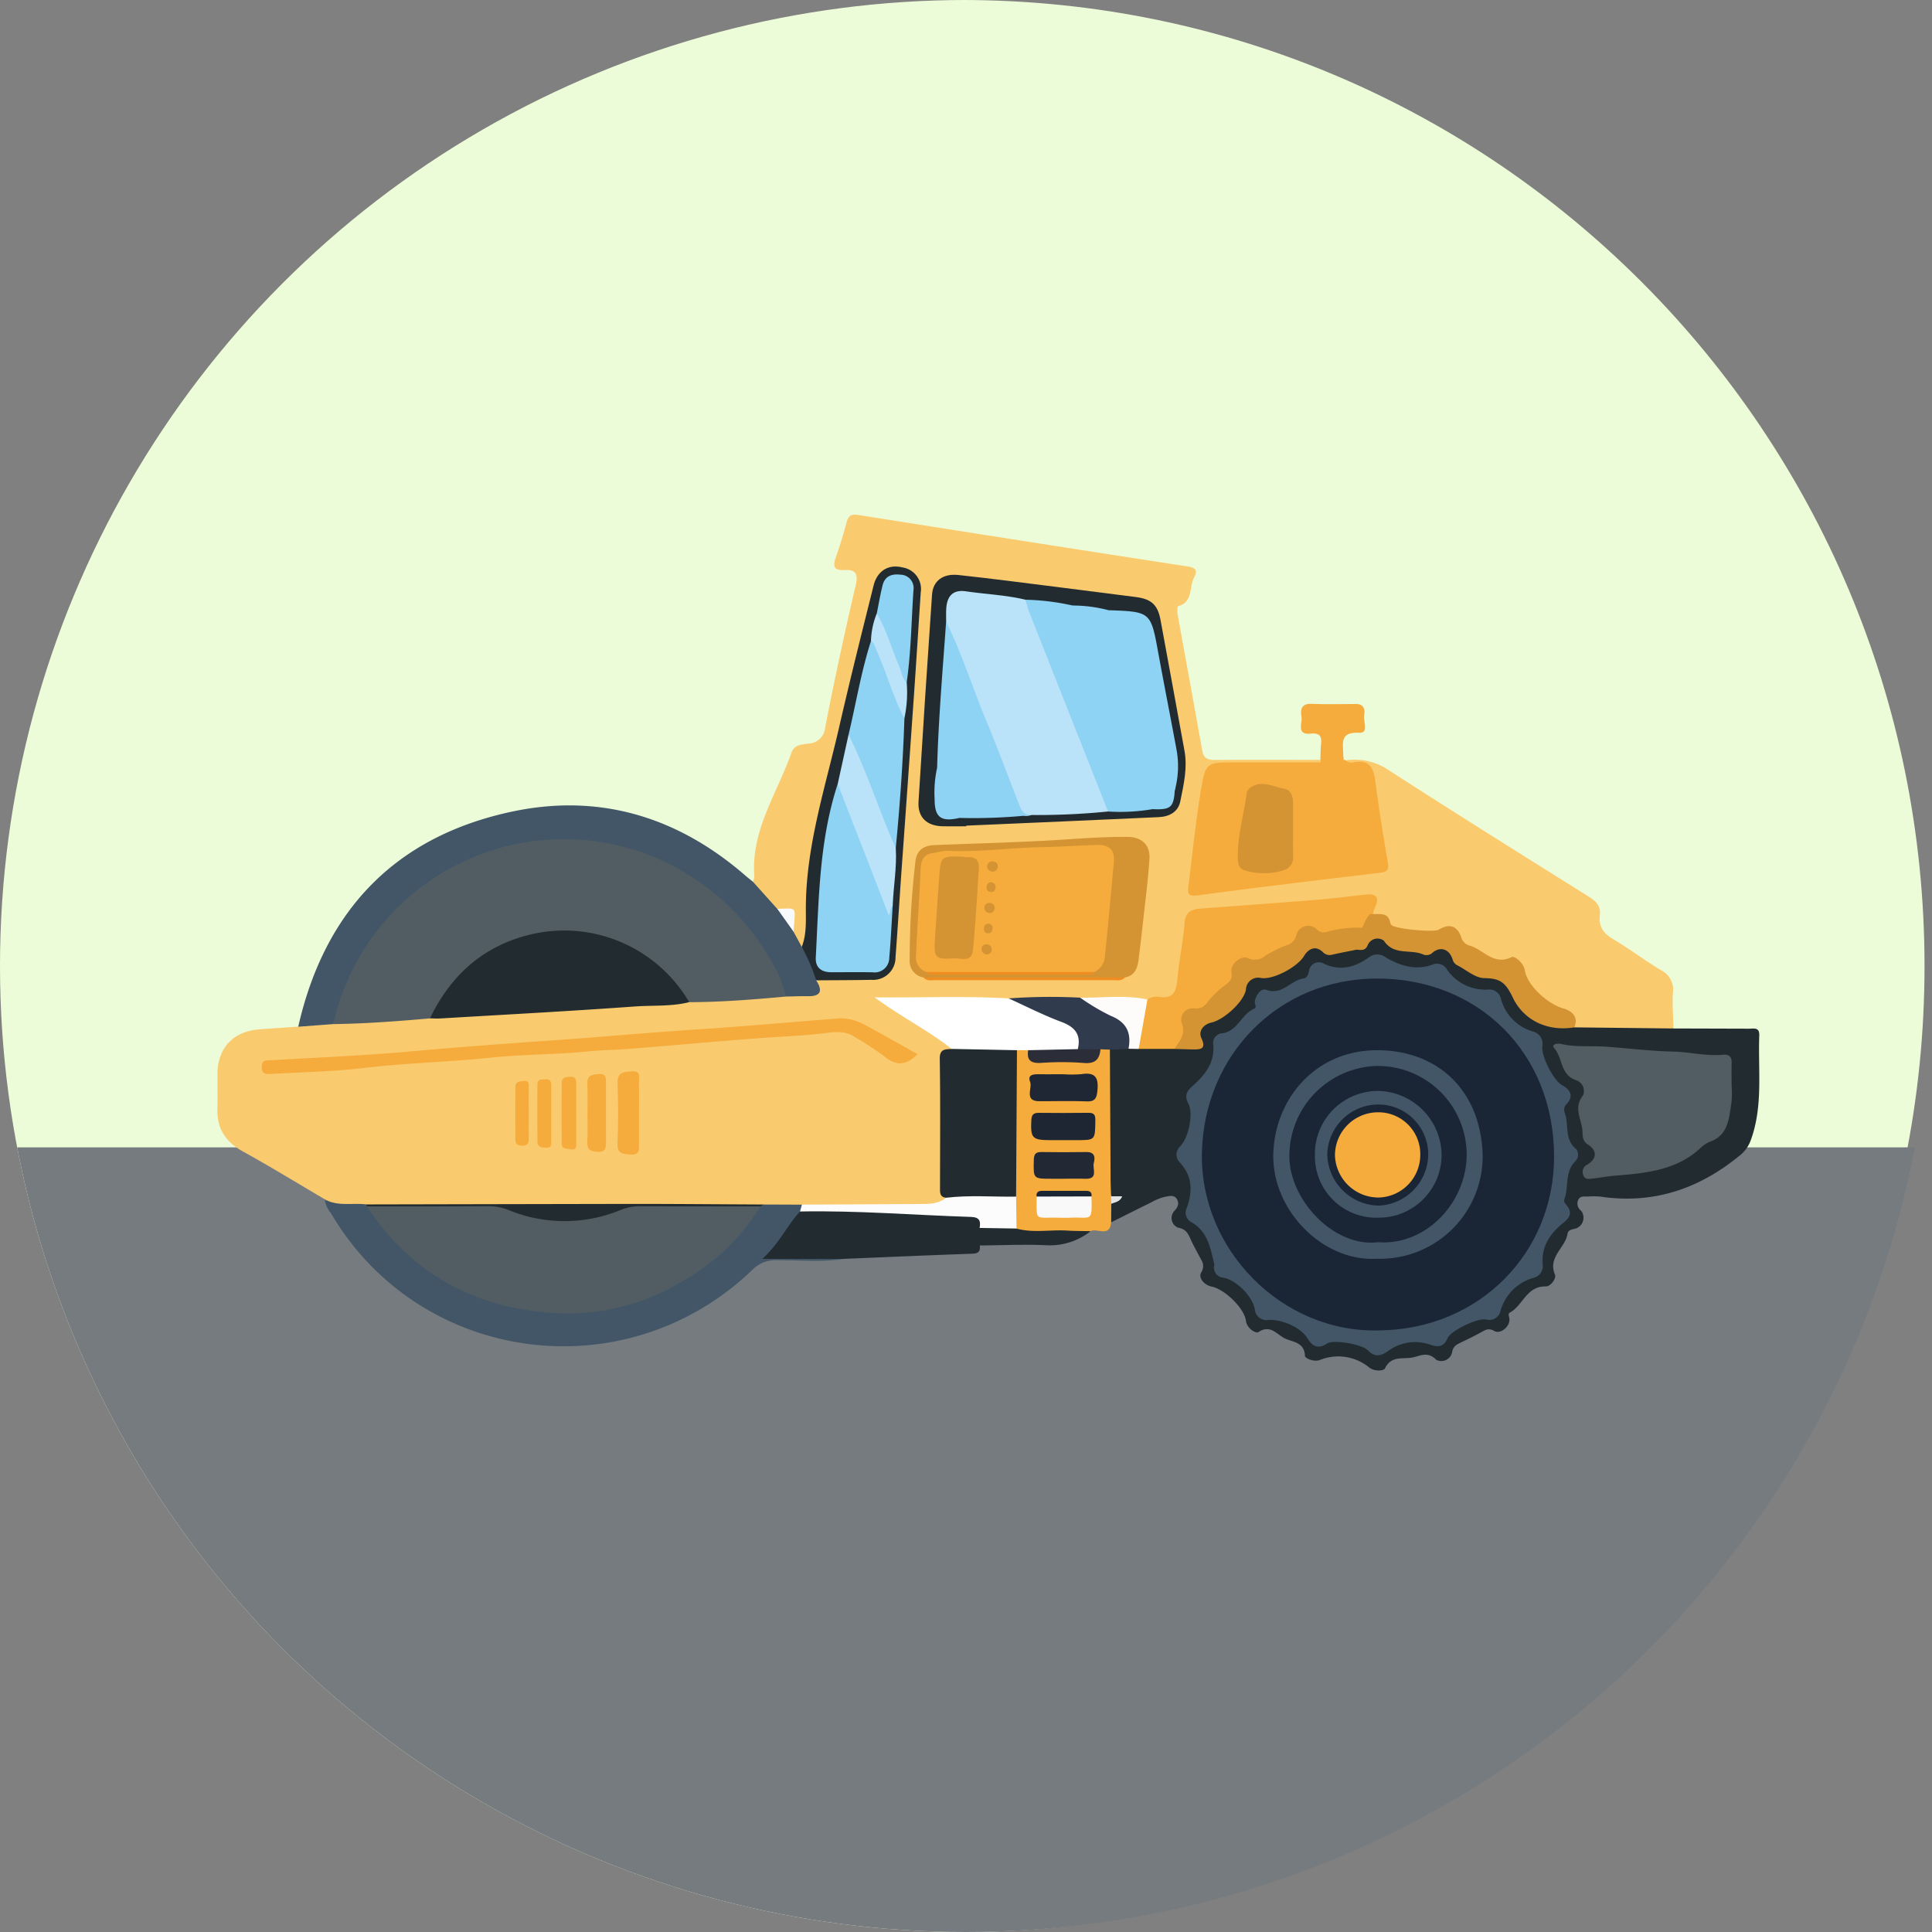 <svg xmlns="http://www.w3.org/2000/svg" xmlns:xlink="http://www.w3.org/1999/xlink" width="320" height="320" viewBox="0 0 320 320"><rect x="0" y="0" width="320" height="320" fill="#808080" stroke="none"/><defs><clipPath id="a"><ellipse cx="160" cy="160" rx="160" ry="160" transform="translate(822 2185)" fill="#fff"/></clipPath><clipPath id="b"><rect width="353.3" height="234.753" fill="none"/></clipPath></defs><g transform="translate(-822 -2185)" clip-path="url(#a)"><g transform="translate(801.744 2185)"><path d="M159.418,0c88.044,0,159.418,71.634,159.418,160S247.462,320,159.418,320,0,248.365,0,160,71.374,0,159.418,0Z" transform="translate(20.182)" fill="#edfcd8"/><g transform="translate(0 85.247)"><rect width="353.3" height="129.961" transform="translate(0 104.793)" fill="#757b7f"/><g clip-path="url(#b)"><path d="M149.732,60.8a2.8,2.8,0,0,0,.233-.877c-.6-7.625,3.775-13.753,6.142-20.486.493-1.406,1.754-1.341,2.8-1.526a2.857,2.857,0,0,0,2.777-2.621Q164,23.447,166.754,11.695c.438-1.878.006-2.62-1.769-2.522-2,.112-2.024-.749-1.47-2.276.672-1.852,1.219-3.754,1.733-5.658.3-1.1.812-1.369,1.961-1.187q27.217,4.319,54.456,8.515c1.375.211,1.782.623,1.128,1.844-.852,1.587-.118,4.062-2.658,4.757-.143.039-.129.991-.039,1.491,1.341,7.47,2.735,14.93,4.046,22.4.248,1.412,1.02,1.575,2.226,1.565,5.781-.043,11.562-.014,17.344-.01a.434.434,0,0,1-.148.657,6.353,6.353,0,0,1-3.132.4q-6.507.035-13.015,0c-1.643-.008-2.47.583-2.685,2.331-.667,5.437-1.154,10.9-2.014,16.307-.237,1.489.15,2.135,1.79,1.912,8.97-1.221,17.972-2.194,26.945-3.386,2.748-.365,2.947-.641,2.474-3.373-.608-3.524-1.335-7.03-1.736-10.585-.219-1.946-.774-3.394-3.113-3.326-.484.014-1.091-.137-1.14-.859a10,10,0,0,1,7.265,1.733c10.9,7.035,21.9,13.913,32.9,20.793,1.268.794,2.109,1.561,1.9,3.207-.216,1.734.587,2.916,2.152,3.843,2.738,1.623,5.284,3.57,8.018,5.2a3.566,3.566,0,0,1,1.931,3.71c-.114,1.962.054,3.939.1,5.911a2.072,2.072,0,0,1-1.263.446c-4.837-.068-9.678.277-14.505-.186-.794-.193-.927-.912-1.206-1.524a2.29,2.29,0,0,0-1.42-1.382c-3.524-1.062-5.648-3.54-6.934-6.866a2.1,2.1,0,0,0-2.239-1.5,9.631,9.631,0,0,1-8.124-4.066,2.243,2.243,0,0,0-2.7-.939c-3.367.715-6.7.809-9.446-1.811-.661-.631-1.826-.442-2.214-1.455.21-1.865-.712-2.358-2.423-2.17-8.435.923-16.884,1.7-25.351,2.274a2.6,2.6,0,0,0-2.643,2.559c-.381,2.549-.685,5.109-1.012,7.665-.522,4.064-.594,4.156-4.743,4.462-.378.028-.756.065-1.138.057-3.6-.229-7.205-.09-10.807-.137-3.854.089-7.71-.1-11.56.084-6.733-.289-13.47-.077-20.289.037,2.138,1.523,4.294,2.969,6.5,4.338a24.052,24.052,0,0,1,2.847,1.872c.6.5,1.5.94.872,2.01a2.889,2.889,0,0,0-.965,2.235c.106,7.442-.4,14.892.3,22.328-1.014,1.494-2.609,1.359-4.089,1.367-6.567.04-13.135-.025-19.7-.034-2.2.04-4.4.105-6.6.016q-13.572-.064-27.14.041c-12.772.089-25.544-.15-38.316-.065a40.7,40.7,0,0,1-4.449.012,2.76,2.76,0,0,1-2.624-1.358c-4.513-2.651-8.976-5.392-13.558-7.919-2.822-1.556-4.3-3.712-4.234-6.939.039-1.976,0-3.952.01-5.929.032-4.318,2.638-7.059,7-7.375,2.12-.153,4.24-.291,6.361-.436a11.985,11.985,0,0,1,5.977-1.049c5.293-.191,10.572-.594,15.856-.937,6.826-.429,13.654-.817,20.479-1.263,5.991-.391,11.984-.787,17.984-1.033a37.075,37.075,0,0,0,4.315-.371c5.2-.206,10.391-.472,15.569-.935.665,0,1.335-.014,2,.02,1.872.094,3.527-.132,3.855-2.46,2.624-.682,5.295-.237,7.942-.332,3.066-.11,4.167-1.253,4.417-4.241.652-7.776,1.027-15.57,1.68-23.347.412-4.9.65-9.83,1.007-14.743.438-6.044.7-12.1,1.321-18.133a25.79,25.79,0,0,0,.049-3.419,3.017,3.017,0,0,0-2.856-3.241,2.957,2.957,0,0,0-3.512,2.2c-.76,2.233-1.161,4.564-1.726,6.85C166,29.6,163.387,40.852,160.608,52.065c-1.309,5.28-1.142,10.7-1.6,16.067-.1,1.188.2,2.466-.816,3.434-1.907.217-1.686-1.444-2.187-2.468-.249-1.39.529-3.4-2.043-3.4-1.856-1.249-3.529-2.657-4.229-4.9" transform="translate(-4.764 0)" fill="#faca6e"/><path d="M298.234,90.815,314.677,91q6.274.017,12.549.036c.787,0,1.7-.281,1.651,1.136-.216,5.812.665,11.7-1.421,17.374a5.7,5.7,0,0,1-1.944,2.6c-6.729,5.487-14.28,7.99-22.971,6.7a13.015,13.015,0,0,0-2.051-.01c-.594.008-1.283-.147-1.6.562a1.463,1.463,0,0,0,.479,1.782,1.9,1.9,0,0,1-.894,2.959c-.636.152-1.247.193-1.364.9-.38,2.324-3.314,3.825-2.062,6.755.227.529-.641,1.95-1.566,1.932-3.16-.062-3.758,3.183-5.933,4.345-.362.195-.077.679-.052,1.047.085,1.267-1.476,2.582-2.521,1.984-.962-.55-1.506-.155-2.236.253-1.057.591-2.154,1.111-3.244,1.639-.742.358-1.341.608-1.508,1.694a1.818,1.818,0,0,1-2.63,1.182c-1.384-1.459-2.664-.612-3.979-.365-1.577.293-3.47-.344-4.489,1.783-.234.487-1.892.538-2.707-.206a8.088,8.088,0,0,0-7.97-1.215c-1.013.466-2.568-.219-2.585-.636-.1-2.393-2.184-2.258-3.49-2.977-1.234-.681-2.311-2.243-4.217-.961-.428.287-1.916-.617-2.073-1.888-.257-2.077-3.537-5.229-5.674-5.651-1.182-.232-2.253-1.42-1.74-2.319.736-1.29.088-1.945-.371-2.832-.417-.806-.866-1.6-1.247-2.42-.466-1.007-.737-1.935-2.214-2.193a1.719,1.719,0,0,1-.613-2.756c.645-.676.83-1.3.42-1.983-.479-.795-1.394-.461-2.079-.339a8.208,8.208,0,0,0-2.09.856c-2.246,1.1-4.48,2.226-6.718,3.342a2.692,2.692,0,0,1-.411-2.73c1.412-.922.369-1.72-.141-2.555-.379-7.249-.14-14.495-.13-21.74a3.021,3.021,0,0,1,.4-1.52c.766-.882,1.806-.779,2.817-.781.685-.018,1.372-.043,2.058,0,1.812-.04,3.624-.02,5.433-.006.756.032,1.515.052,2.274.07,1.226.031,2.2.028,2.123-1.761-.054-1.259.861-2.14,2.188-2.579a8.333,8.333,0,0,0,5.159-5.038,3.275,3.275,0,0,1,3.2-2.338,8.288,8.288,0,0,0,6.73-3.586c.649-.982,1.789-1.731,2.693-1.19,2.149,1.289,4.246-1.166,6.3-1.338a16.315,16.315,0,0,1,7.118-.047c1.958.407,3.8,2.543,5.9,1.573a2.593,2.593,0,0,1,3.2,1.1,8.548,8.548,0,0,0,6.765,3.511,2.741,2.741,0,0,1,2.777,1.933c1.235,3.9,4.128,5.569,7.932,6.082.808.109,1.7-.108,2.33.649" transform="translate(-17.231 -5.9)" fill="#222c30"/><path d="M81.348,88.45l-5.8.438C79.934,69.563,91.7,57.31,111.1,53.228c14.442-3.038,27.391.946,38.539,10.649.4.345.815.665,1.224,1l4.033,4.49a6.088,6.088,0,0,1,2.695,3.794q.682,1.253,1.362,2.506a6.012,6.012,0,0,1,2.389,5.542c1.112,1.737.785,2.668-1.426,2.623-1.2-.025-2.4.035-3.6.057-1.516-1.677-1.921-3.928-3.039-5.835-5.56-9.489-13.6-15.789-24.218-18.4-12.705-3.124-24.306-.455-34.413,7.966A37.184,37.184,0,0,0,82.549,86.03a4.679,4.679,0,0,1-1.2,2.419" transform="translate(-5.896 -4.076)" fill="#425668"/><path d="M80.336,123.01c2.172,1.21,4.573.544,6.857.833.188.132.377.265.568.394,3.051,3.9,6.291,7.608,10.474,10.378,14.441,9.566,32.1,8.775,45.767-1.764,3.191-2.463,5.7-5.664,8.3-8.732a1.9,1.9,0,0,1,.64-.261l6.4.024a1.976,1.976,0,0,1-.31,1.65,44.266,44.266,0,0,1-4.66,6.64c3.212.12,6.064.011,8.909.077,1.03.023,2.154-.271,3.018.617-3.7.572-7.416.184-11.123.218a5.306,5.306,0,0,0-4.016,1.575c-21.038,20.241-55.186,15.628-69.838-9.395a4.191,4.191,0,0,1-.992-2.254" transform="translate(-6.27 -9.601)" fill="#425668"/><path d="M261.548,44.137a1.336,1.336,0,0,0,1.277.316c2.479-.482,3.3.769,3.587,3.03.585,4.56,1.314,9.105,2.1,13.636.207,1.191-.209,1.488-1.217,1.611-10.106,1.224-20.218,2.4-30.3,3.764-1.7.23-1.654-.477-1.526-1.52.651-5.311,1.2-10.643,2.076-15.918.772-4.618.946-4.589,5.648-4.589l14.139,0c1.433,1.175,2.7.794,3.868-.421a.439.439,0,0,1,.351.094" transform="translate(-18.374 -3.437)" fill="#f5ac3c"/><path d="M220.223,121.586q-.008,1.539-.018,3.077c-.234,2.579-2.3.909-3.4,1.468-3.436,1.128-6.974.674-10.482.652a2.333,2.333,0,0,1-1.824-.735c-.9-1.92-.387-4-.676-5.991.275-6.8.042-13.608.127-20.412a7.129,7.129,0,0,1,.469-3.553,1.607,1.607,0,0,1,1.912-.375c.91,1.671,2.35,2.1,4.165,1.932a28.892,28.892,0,0,1,4.312-.008,3.352,3.352,0,0,0,3.413-1.732,1.265,1.265,0,0,1,1.776.148q.057,10.79.117,21.578c.006.907.057,1.813.088,2.721a.853.853,0,0,1,.024,1.231" transform="translate(-15.908 -7.459)" fill="#f5ac3c"/><path d="M172.44,132.981H158.933c2.823-2.582,4.089-5.54,6.231-7.847a2.722,2.722,0,0,1,1.9-.617c7.29-.182,14.559.34,21.835.657,1.435.063,2.881.127,4.314.288,1.29.143,2.209.652,1.841,2.2-1.085,1.367-2.64.738-4,.93-.572.08-1.488-.095-1.527.6-.052.944.939.7,1.549.793,1.3.2,2.754-.385,3.869.762.112.911-.155,1.339-1.209,1.375-7.1.247-14.2.561-21.3.854" transform="translate(-12.405 -9.716)" fill="#222c30"/><path d="M262.779,43.256c-.222.78.127,1.979-1.381,1.8-1.028-.124-2.427.478-2.487-1.375a.517.517,0,0,0-.007-.409c.04-.9.03-1.813.131-2.71.147-1.3-.386-1.774-1.663-1.646-2.535.254-1.411-1.7-1.592-2.791-.207-1.252.006-2.216,1.711-2.143,2.415.1,4.84.041,7.26.024,1.273-.009,1.609.81,1.411,1.793-.211,1.044.87,3.072-.849,2.979-3.224-.175-2.644,1.754-2.616,3.579,0,.3.054.6.083.9" transform="translate(-19.956 -2.652)" fill="#f5ac3c"/><path d="M197.434,130.979c-1.742-.03-3.484-.087-5.226-.08-.964,0-1.354-.4-1.354-1.363,0-.939.346-1.393,1.328-1.388,1.742.008,3.484-.041,5.227-.067a6.6,6.6,0,0,1,6.107.1c2.79.774,5.637.156,8.452.337,1.27.082,2.547.068,3.821.1a10.832,10.832,0,0,1-7.273,2.328c-3.685-.172-7.388.008-11.082.037" transform="translate(-14.896 -9.942)" fill="#222c30"/><path d="M81.839,88.92a39.112,39.112,0,0,1,59.667-24.2,39.741,39.741,0,0,1,13.01,13.992,18.826,18.826,0,0,1,2.288,5.648c-5.324.49-10.653.915-16.005.934a4.2,4.2,0,0,1-1.492-1.364,23.591,23.591,0,0,0-34.691-4.1,25.576,25.576,0,0,0-5.044,6.107c-.463.774-.765,1.675-1.713,2.039-5.331.469-10.666.872-16.02.949" transform="translate(-6.388 -4.546)" fill="#525d63"/><path d="M99.215,89.255c3.4-7.07,8.712-11.911,16.416-13.829a23.994,23.994,0,0,1,26.524,11.146c-2.979.752-6.046.5-9.066.721-10.752.777-21.52,1.348-32.283,1.988-.527.031-1.061-.016-1.59-.026" transform="translate(-7.744 -5.832)" fill="#222c30"/><path d="M232.464,93.811h-5.942a10.957,10.957,0,0,1,1.444-8.187,2.685,2.685,0,0,1,1.959-.443c2.474.4,2.843-1.055,3.022-3.054.274-3.075.944-6.115,1.18-9.191.142-1.859,1.18-2.255,2.641-2.367,6.179-.473,12.362-.9,18.54-1.4,2.858-.232,5.709-.564,8.556-.905,2.034-.244,2.675.419,1.7,2.331a4.025,4.025,0,0,0-.224.876,2.073,2.073,0,0,1-.274.536c-.571.7-.816,1.682-1.744,2.088-1.792.283-3.764,1.057-5.345.689-2.892-.674-4.479.449-6.62,2.111-1.9,1.471-4.251,3.226-7.244,2.565-.822-.182-1.561.668-1.589,1.608a3.875,3.875,0,0,1-1.993,3.11c-1.057.762-1.635,2.413-2.669,2.7-2.828.781-3.892,2.374-3.763,5.187.038.812-.844,1.382-1.63,1.752" transform="translate(-17.662 -5.324)" fill="#f5ac3c"/><path d="M203.589,96.119q-.072,12.13-.144,24.26a35.562,35.562,0,0,1-11.6.177c-1.071-.115-1-.891-1-1.668.009-7.112.07-14.225-.042-21.335-.027-1.7.931-1.561,1.967-1.649,3.627-1,7.24-1.328,10.816.215" transform="translate(-14.892 -7.419)" fill="#222c30"/><path d="M194.9,52.455c-1.292,0-2.583.015-3.875,0-2.662-.037-4.2-1.483-4.04-4.073q1.054-17.166,2.241-34.324c.156-2.254,1.814-3.5,4.355-3.225,5.435.584,10.855,1.3,16.279,1.977,4.37.546,8.735,1.13,13.105,1.671,2.563.317,3.646,1.292,4.1,3.787,1.328,7.236,2.673,14.471,3.978,21.712.511,2.831-.147,5.605-.7,8.344-.362,1.782-1.838,2.534-3.578,2.614q-15.934.725-31.87,1.409c0,.038,0,.075,0,.112" transform="translate(-14.593 -0.842)" fill="#222c30"/><path d="M177.624,96.423c-2.046,2.037-3.709,1.878-5.6.292a51.281,51.281,0,0,0-4.955-3.221c-1.467-.965-3.106-.765-4.657-.573-3.683.457-7.385.577-11.078.856-7.159.539-14.31,1.192-21.466,1.768-2.262.182-4.526.184-6.8.412-5.419.543-10.9.485-16.314,1.054-6.918.726-13.876.861-20.79,1.689-5.026.6-10.116.694-15.178.984-.8.046-1.783.209-1.8-1.107s.936-1.115,1.761-1.164c7.554-.455,15.124-.748,22.658-1.428,7.607-.687,15.219-1.253,22.836-1.78,8.451-.585,16.884-1.372,25.34-1.918,7.614-.49,15.222-1.194,22.835-1.777,2.516-.193,4.362.983,6.337,2.071,2.243,1.235,4.471,2.5,6.863,3.843" transform="translate(-5.385 -7.063)" fill="#f5ac3c"/><path d="M168.4,77.854a31.811,31.811,0,0,0-2.388-5.542c.877-2.256.647-4.656.678-6.969.134-10.146,3.29-19.7,5.517-29.438,1.792-7.832,3.75-15.627,5.695-23.424.614-2.46,2.464-3.586,4.761-3.024a3.618,3.618,0,0,1,3.056,4.14c-.369,5.529-.709,11.06-1.094,16.588q-1.036,14.878-2.109,29.752c-.331,4.695-.616,9.392-.974,14.084a3.711,3.711,0,0,1-4.022,3.748c-3.039.065-6.079.06-9.119.085" transform="translate(-12.958 -0.727)" fill="#222c30"/><path d="M187.686,81.17a2.726,2.726,0,0,1-2.292-2.924,139.919,139.919,0,0,1,.958-16.323c.174-1.786,1.351-2.61,3.119-2.68,7.492-.3,14.993-.466,22.469-.979,3.183-.219,6.354-.395,9.538-.38,2.333.01,3.778,1.329,3.632,3.63-.22,3.464-.679,6.913-1.054,10.366-.228,2.1-.483,4.2-.742,6.294-.177,1.431-.612,2.685-2.275,2.995a2.544,2.544,0,0,1-1.548.217q-15.128.008-30.257,0a2.557,2.557,0,0,1-1.548-.215" transform="translate(-14.469 -4.518)" fill="#d49433"/><path d="M202.675,95.464l-10.816-.215c-3.84-3.045-8.262-5.23-12.761-8.535,7.809.065,15-.252,22.2.173,3.942.578,7.318,2.614,10.78,4.35,1.65.828,1.646,2.617.4,4.414a15.8,15.8,0,0,1-7.941-.189l-1.861,0" transform="translate(-13.979 -6.764)" fill="#fff"/><path d="M189.887,122.694c3.859-.455,7.73-.137,11.6-.177q.036,2.639.069,5.277l-6.108-.1c.194-1.136,0-1.778-1.436-1.824-9.439-.3-18.861-1.083-28.317-.9q.16-.568.319-1.137,9.78-.053,19.561-.1c1.521-.008,3.044,0,4.316-1.041" transform="translate(-12.932 -9.557)" fill="#fdfcfc"/><path d="M214.632,95.28c.578-2.416-.476-3.672-2.747-4.518-2.971-1.107-5.81-2.568-8.707-3.877a94.746,94.746,0,0,1,11.845-.126,23.775,23.775,0,0,1,7.221,3.762c1.764,1.181,1.418,2.977.785,4.7l-3.085.143-1.557-.051a2.992,2.992,0,0,1-3.755-.029" transform="translate(-15.858 -6.762)" fill="#303c4e"/><path d="M153.527,123.921l-.46.313a5.3,5.3,0,0,1-3.282.69q-7.862.007-15.723,0a12.07,12.07,0,0,0-4.243.688,25.56,25.56,0,0,1-18.682-.056,11.474,11.474,0,0,0-4.256-.629q-7.861,0-15.722,0a5.4,5.4,0,0,1-3.285-.69c-.029-.112-.061-.221-.1-.329q22.033-.047,44.066-.088c7.228,0,14.457.066,21.685.1" transform="translate(-6.851 -9.664)" fill="#222c30"/><path d="M136.474,106.888c0,1.672,0,3.344,0,5.015,0,1.01.148,2.014-1.464,1.875-1.23-.106-2.168-.069-2.095-1.812.138-3.338.121-6.689.009-10.028-.063-1.872,1.116-1.832,2.357-1.93,1.6-.127,1.152,1.055,1.175,1.863.046,1.671.014,3.344.015,5.015" transform="translate(-10.374 -7.805)" fill="#f5ac3c"/><path d="M224.032,95.217c.508-2.629-.311-4.4-2.957-5.458a36.123,36.123,0,0,1-5.048-3c3.713.062,7.444-.5,11.136.306l-1.444,8.187-1.688-.033" transform="translate(-16.861 -6.761)" fill="#fdfcfb"/><path d="M127.509,107.1c0-1.665.056-3.333-.016-4.994-.062-1.439.827-1.531,1.893-1.611,1.373-.1,1.179.833,1.181,1.647.007,3.179-.008,6.358.009,9.537,0,.99,0,1.763-1.414,1.7-1.259-.057-1.758-.443-1.677-1.738.1-1.507.023-3.026.024-4.54" transform="translate(-9.95 -7.843)" fill="#f5ac3c"/><path d="M125.294,107.133c0,1.594,0,3.188,0,4.781,0,.621.041,1.275-.939,1.077-.639-.129-1.479.048-1.483-.974q-.024-5.009,0-10.018c0-.954.712-.99,1.436-1.026.868-.043.991.468.987,1.151-.009,1.67,0,3.339,0,5.009" transform="translate(-9.589 -7.881)" fill="#f5ac3c"/><path d="M120.8,107.373c0,1.441.006,2.883,0,4.324,0,.534.024,1.119-.776,1.083-.693-.03-1.493-.044-1.5-.98-.041-3.185-.031-6.372-.007-9.557.006-.9.745-.765,1.332-.809.679-.051.963.275.96.933-.008,1.669,0,3.337,0,5.006" transform="translate(-9.248 -7.916)" fill="#f5ac3c"/><path d="M116.766,107.054c0,1.439-.014,2.879,0,4.318.008.745-.283,1.1-1.069,1.089-.717-.014-1.151-.223-1.148-1.025.012-2.879.022-5.758,0-8.637-.008-1.033.74-.989,1.393-1.063,1.014-.115.806.675.817,1.227.029,1.363.009,2.727.007,4.091" transform="translate(-8.941 -7.94)" fill="#f5ac3c"/><path d="M187.881,83.141l33.352,0c-.519.638-1.245.449-1.9.449q-14.772.015-29.545,0c-.658,0-1.385.189-1.9-.447" transform="translate(-14.664 -6.489)" fill="#f08d21"/><path d="M164.311,74.6q-1.347-1.9-2.695-3.793c3.49-.1,2.962-.493,2.695,3.793" transform="translate(-12.614 -5.522)" fill="#f9fafb"/><path d="M239.616,130.385c-.666-2.652-1.031-5.439-3.816-7.034a1.767,1.767,0,0,1-.765-2.347c.972-2.721.969-5.262-1.161-7.561a1.821,1.821,0,0,1,.073-2.654c1.349-1.336,2.257-5.429,1.331-7.131-.738-1.357-.116-2.115.774-2.913,2.014-1.809,3.633-3.812,3.374-6.757a1.609,1.609,0,0,1,1.282-1.9c2.743-.214,3.312-3.185,5.478-4.088.535-.223.049-.83.122-1.242.19-1.065,1.052-2.207,1.868-1.9,2.666,1,4.053-1.6,6.216-1.87.446-.056.791-.611.888-1.214a1.643,1.643,0,0,1,2.522-1.207c2.84,1.285,5.23.478,7.524-1.171a2.281,2.281,0,0,1,2.684.11c2.442,1.423,4.932,2.179,7.732,1.183a1.88,1.88,0,0,1,2.379.79,7.661,7.661,0,0,0,6.8,3.342,1.967,1.967,0,0,1,2.164,1.593,7.7,7.7,0,0,0,5.368,5.384,2.094,2.094,0,0,1,1.482,2.4c-.23,1.627,1.838,5.7,3.283,6.48,1.281.692,1.948,1.721.815,3.015a1.379,1.379,0,0,0-.377,1.59c.694,1.962-.119,4.369,1.9,5.984a1.561,1.561,0,0,1-.094,1.929c-1.891,1.769-1.105,4.266-1.877,6.323-.19.506.214.83.488,1.193.828,1.1.333,1.936-.58,2.669-2.269,1.823-3.8,3.973-3.491,7.1a2.018,2.018,0,0,1-1.633,2.113,7.923,7.923,0,0,0-5.366,5.42,1.871,1.871,0,0,1-2.346,1.459c-1.378-.34-5.884,1.828-6.415,3.082-.606,1.431-1.587,1.549-2.9,1.083a7.522,7.522,0,0,0-7,1.079c-1.3.893-2.254.97-3.326-.166-.883-.936-5.631-1.825-6.736-1.1-1.592,1.052-2.521.351-3.316-.951-1.044-1.711-4.281-3.141-6.45-2.942a1.942,1.942,0,0,1-2.211-1.791c-.361-2.119-3.105-4.884-5.232-5.227a1.658,1.658,0,0,1-1.456-2.16" transform="translate(-18.212 -6.166)" fill="#425668"/><path d="M330.557,101.855a18.2,18.2,0,0,1-.024,2.959c-.422,2.567-.478,5.373-3.6,6.483a4.637,4.637,0,0,0-1.507,1.007c-4.056,3.768-9.2,4.187-14.314,4.606-1.214.1-2.391.342-3.589.466-.561.058-1.31.223-1.53-.583a1.309,1.309,0,0,1,.638-1.708c1.627-.971,1.713-2.314.134-3.346-1.107-.724-.809-1.7-.946-2.609-.276-1.834-1.416-3.622.142-5.548a1.9,1.9,0,0,0-1.037-2.463c-2.734-.789-2.3-3.666-3.723-5.319-.633-.738.63-.839,1.08-.731,2.472.591,4.985.291,7.472.467,3.69.259,7.373.726,11.064.808,2.807.062,5.56.791,8.38.522.952-.091,1.392.373,1.368,1.342-.03,1.215-.007,2.431-.005,3.647" transform="translate(-23.495 -7.417)" fill="#525d63"/><path d="M221.61,123.685q-.012-.615-.024-1.231h1.841c-.351.91-1.144.981-1.817,1.231" transform="translate(-17.295 -9.558)" fill="#e2e4e5"/><path d="M87.882,124.267c6.7-.006,13.39.009,20.086-.032a9.061,9.061,0,0,1,3.544.7,24.289,24.289,0,0,0,18.394-.076,8.416,8.416,0,0,1,3.085-.616c6.7.024,13.391.018,20.086.024a35.36,35.36,0,0,1-12.785,12.309,36.724,36.724,0,0,1-20.6,5.4c-13.428-.636-24.288-6.273-31.811-17.707" transform="translate(-6.859 -9.697)" fill="#525d63"/><path d="M253.5,56.038c0,1.444-.03,2.888.008,4.329a2.15,2.15,0,0,1-1.529,2.284,10.923,10.923,0,0,1-6.465.045c-1.085-.3-1.152-1.238-1.166-2.209-.053-3.585,1-7.012,1.459-10.524a1.533,1.533,0,0,1,.569-.942c1.9-1.361,3.81-.195,5.661.153,1.314.247,1.487,1.552,1.469,2.762-.02,1.366,0,2.734-.006,4.1" transform="translate(-19.072 -3.776)" fill="#d49433"/><path d="M212.593,100.524a19.418,19.418,0,0,0,2.949-.025c2.283-.354,2.846.582,2.628,2.746-.138,1.369-.478,1.824-1.859,1.771-2.571-.1-5.149-.028-7.723-.029-2.63,0-1.15-2.122-1.569-3.216-.465-1.213.6-1.261,1.485-1.252,1.363.014,2.726,0,4.089,0" transform="translate(-16.149 -7.838)" fill="#202734"/><path d="M212.458,111.984h-2.047c-3.023,0-3.314-.341-3.16-3.315.045-.873.339-1.213,1.206-1.206,2.728.024,5.458.032,8.186-.006.982-.013,1.231.287,1.211,1.32-.058,3.207.01,3.208-3.122,3.207h-2.275" transform="translate(-16.173 -8.387)" fill="#1e2634"/><path d="M212.6,118.929h-2.04c-2.957,0-2.941-.024-2.866-3.041.022-.924.2-1.4,1.239-1.384,2.493.042,4.987.038,7.48,0,1.4-.018,1.464.905,1.219,1.821-.255.946.815,2.682-1.4,2.607-1.208-.041-2.418-.007-3.627-.007" transform="translate(-16.209 -8.937)" fill="#222834"/><path d="M217.288,122.415c.113,4.395,0,3.374-3.417,3.522-.75.032-1.5.017-2.252,0-3.82-.068-3.4.623-3.421-3.5a1.234,1.234,0,0,1,1.351-.633c2.575.272,5.254-.757,7.74.612" transform="translate(-16.25 -9.498)" fill="#f9f9fa"/><path d="M214.9,96.012l3.755.029c-.153,1.7-.906,2.431-2.77,2.267a47.632,47.632,0,0,0-7.034-.014c-1.665.1-2.439-.374-2.169-2.1l8.217-.179" transform="translate(-16.128 -7.494)" fill="#2b2e38"/><path d="M217.287,122.4l-9.09.021c-.1-.706.288-.949.916-.95q3.632,0,7.262,0c.63,0,1.024.213.912.931" transform="translate(-16.249 -9.48)" fill="#1a2535"/><path d="M297.365,87.376c-2.521-.7-5.933-3.725-6.367-6.3-.226-1.341-1.75-2.421-2.162-2.214-3.02,1.51-4.7-1.276-7.011-1.9a1.956,1.956,0,0,1-1.359-1.38c-.657-1.914-1.99-2.314-3.72-1.25-.8.492-7.178-.114-7.805-.75a.812.812,0,0,1-.231-.384c-.313-1.746-1.673-1.419-2.852-1.45l-.452,0c-.737.59-.905,1.523-1.373,2.276a18.415,18.415,0,0,0-5.837.674,1.507,1.507,0,0,1-1.594-.373,2.046,2.046,0,0,0-3.469.975,2.2,2.2,0,0,1-1.627,1.623,20.8,20.8,0,0,0-3.467,1.717,2.688,2.688,0,0,1-2.9.417c-1.167-.525-2.982,1.02-2.731,2.3.232,1.186-.385,1.634-1.111,2.223a14.012,14.012,0,0,0-2.488,2.3c-.712.951-1.2,1.643-2.665,1.491a1.882,1.882,0,0,0-1.985,2.415c.785,1.943-.409,2.98-1.174,4.3,1.058.029,2.117.068,3.175.084,1.318.018,2.035-.183,1.281-1.84-.6-1.317.471-2.355,1.648-2.611,2.07-.449,5.433-3.507,5.724-5.5a2.021,2.021,0,0,1,2.519-1.873c2.043.3,6.021-1.839,7.108-3.665.654-1.1,1.836-1.832,3.088-.651a1.557,1.557,0,0,0,1.615.434c1.326-.3,2.664-.55,4-.821h0c.755.07,1.469.221,1.851-.788a1.757,1.757,0,0,1,2.654-.7c1.644,2.514,4.4,1.368,6.482,2.271a1.452,1.452,0,0,0,1.634-.325c1.315-1.037,2.721-.537,3.268,1.138a1.511,1.511,0,0,0,.788,1c1.484.752,2.961,2.1,4.457,2.121,2.592.04,3.5.634,4.753,3.258,1.732,3.618,5.611,5.652,10.16,4.895.831-1.873-.611-2.8-1.824-3.137" transform="translate(-18.185 -5.599)" fill="#d49433"/><path d="M218.771,50.233a117.517,117.517,0,0,1-12.7.58c-2,.655-2.331-.984-2.8-2.176-2.054-5.243-4.19-10.455-6.2-15.713-1.792-4.678-3.987-9.215-5.125-14.131.006-.755-.028-1.514.028-2.265.149-2.006,1.126-3.077,3.26-2.763,3.282.483,6.616.606,9.856,1.39a5.78,5.78,0,0,1,1.557,2.739c3.911,9.9,7.845,19.8,11.707,29.723.324.834.831,1.656.419,2.616" transform="translate(-14.981 -1.07)" fill="#bae2f8"/><path d="M219.884,50.355Q213.373,33.9,206.87,17.44c-.276-.7-.449-1.44-.67-2.162a39.4,39.4,0,0,1,7.814.961c.94.426,1.166,1.357,1.495,2.188q5.76,14.587,11.485,29.189c.291.739.845,1.5.247,2.351a31.665,31.665,0,0,1-7.357.389" transform="translate(-16.094 -1.192)" fill="#8ed2f4"/><path d="M191.818,19.223c2.644,5.355,4.415,11.062,6.708,16.558,1.86,4.459,3.52,9,5.288,13.5.385.979.742,2.047,2.131,1.965a91.1,91.1,0,0,1-11.91.481c-2.312-2.286-2.769-5.4-3.709-8.3.228-8.083.918-16.138,1.492-24.2" transform="translate(-14.855 -1.5)" fill="#8ed2f4"/><path d="M227.9,50.048,214.676,16.32a23.436,23.436,0,0,1,5.938.775c1.325,1.541,1.785,3.5,2.5,5.322,2.563,6.569,5.194,13.111,7.794,19.665a7.812,7.812,0,0,1,.687,4.851c-.2,2.848-.679,3.247-3.689,3.114" transform="translate(-16.755 -1.274)" fill="#8ed2f4"/><path d="M232.094,47c-.544-4.294-2.737-8.014-4.2-11.987-2.2-5.971-4.855-11.771-6.777-17.852,7.017.251,7,.254,8.251,7.111.965,5.274,2.008,10.533,2.981,15.8A15.115,15.115,0,0,1,232.094,47" transform="translate(-17.258 -1.339)" fill="#8ed2f4"/><path d="M190.292,45.473c1.763,2.532,2.253,5.631,3.709,8.3-3.061.712-4.133-.08-4.122-3.121a18.849,18.849,0,0,1,.413-5.18" transform="translate(-14.82 -3.549)" fill="#8ed2f4"/><path d="M181.267,68.558c-.182,2.871-.309,5.746-.568,8.61a2.414,2.414,0,0,1-2.742,2.405c-2.277-.041-4.557-.013-6.835-.007-1.645,0-2.682-.749-2.593-2.448.506-9.668.564-19.4,3.632-28.745a2.593,2.593,0,0,1,1.169,1.617c2.213,6.282,5.173,12.276,7.182,18.637.262.831.455-.512.755-.07" transform="translate(-13.153 -3.776)" fill="#8ed2f4"/><path d="M183.668,35.5c-.232,7.17-.741,14.322-1.43,21.462-.827.054-.966-.635-1.172-1.164-2.029-5.228-4.161-10.416-6.242-15.623a8.584,8.584,0,0,1-.4-2c1.231-5.168,2.082-10.428,3.712-15.5a.856.856,0,0,1,1.057.61c1.628,4.021,3.631,7.907,4.479,12.213" transform="translate(-13.613 -1.767)" fill="#8ed2f4"/><path d="M174.269,39.489c2.726,5.486,4.65,11.3,6.983,16.95.256.62.556,1.222.834,1.834.2,3.217-.391,6.392-.511,9.592-.494.331-.278.973-.623,1.651-2.888-7.432-5.685-14.634-8.483-21.835q.9-4.1,1.8-8.192" transform="translate(-13.461 -3.082)" fill="#bae2f8"/><path d="M179.484,17.212c.314-1.553.577-3.118.958-4.655s1.5-1.954,2.97-1.78a2.2,2.2,0,0,1,2.16,2.462c-.352,5.132-.4,10.288-1.127,15.392a.918.918,0,0,1-1.034-.683c-1.267-3.594-3.173-6.954-3.927-10.735" transform="translate(-14.009 -0.838)" fill="#8ed2f4"/><path d="M179.4,17.76c1.672,2.758,2.475,5.883,3.741,8.812.38.88.435,1.916,1.22,2.606a20.4,20.4,0,0,1-.382,5.936c-1.888-3.541-2.906-7.441-4.555-11.082-.278-.615-.377-1.315-.981-1.741a13.092,13.092,0,0,1,.957-4.531" transform="translate(-13.928 -1.386)" fill="#bae2f8"/><path d="M188.239,80.37a2.553,2.553,0,0,1-1.69-2.868c.2-4.685.562-9.365.745-14.051.063-1.611.5-2.641,2.249-2.8a14.964,14.964,0,0,1,2-.356c5.174.276,10.31-.475,15.472-.587,3.091-.067,6.2-.26,9.308-.378,2.131-.08,3.185.715,2.979,2.915-.48,5.116-.913,10.237-1.475,15.344a3.079,3.079,0,0,1-1.724,2.78,4.292,4.292,0,0,1-2.228.207q-11.7.024-23.4,0a4.292,4.292,0,0,1-2.228-.207" transform="translate(-14.56 -4.63)" fill="#f5ac3c"/><path d="M188.382,82.152h27.861c-.518.636-1.244.445-1.9.446q-12.03.015-24.059,0c-.657,0-1.383.19-1.9-.446" transform="translate(-14.703 -6.412)" fill="#f08d21"/><path d="M267.373,141.613c-16.195.517-29.876-13.429-29.472-29.5.4-16.148,12.681-28.736,28.933-28.777,16.81-.041,29.391,12.272,29.395,29.49,0,15.925-12.361,28.574-28.856,28.785" transform="translate(-18.568 -6.505)" fill="#1a2535"/><path d="M195.431,61.548c1.4-.162,1.99.581,1.908,1.86-.289,4.529-.542,9.063-.986,13.578-.189,1.917-1.848,1.317-3.073,1.3a2.8,2.8,0,0,1-1.643-2.752,59.328,59.328,0,0,1,.522-10.92c.311-1.865,1.174-3.121,3.272-3.071" transform="translate(-14.955 -4.802)" fill="#d49433"/><path d="M195.3,61.539a3.533,3.533,0,0,0-2.709,3.219,89.815,89.815,0,0,0-.466,10.405,4.025,4.025,0,0,0,1.022,3.118c-3.161.2-3.408-.028-3.211-3.223.215-3.479.467-6.954.714-10.43.223-3.167.355-3.285,3.522-3.208.376.009.751.078,1.128.12" transform="translate(-14.82 -4.793)" fill="#d49433"/><path d="M200.164,64c-.5-.134-.88-.37-.84-.925a.784.784,0,0,1,.933-.759.762.762,0,0,1,.809.877.855.855,0,0,1-.9.807" transform="translate(-15.557 -4.864)" fill="#d49433"/><path d="M199.193,78.883c-.474-.078-.833-.307-.871-.828a.73.73,0,0,1,.771-.863.809.809,0,0,1,.89.788c.055.521-.291.794-.789.9" transform="translate(-15.479 -6.025)" fill="#d49433"/><path d="M200.544,70.624c-.12.493-.382.857-.911.795a.83.83,0,0,1-.8-.892.735.735,0,0,1,.884-.758.833.833,0,0,1,.831.855" transform="translate(-15.519 -5.445)" fill="#d49433"/><path d="M200.173,74c-.007.795-.244,1.048-.67,1.069-.551.026-.806-.286-.779-.822a.7.7,0,0,1,.661-.755.736.736,0,0,1,.788.509" transform="translate(-15.51 -5.736)" fill="#d49433"/><path d="M199.847,67.631c-.577-.085-.711-.49-.6-.979a.687.687,0,0,1,.8-.6.793.793,0,0,1,.624,1.022.648.648,0,0,1-.821.562" transform="translate(-15.548 -5.154)" fill="#d49433"/><path d="M267.8,130.744c-8.753.53-17.373-7.955-17.075-17.455.279-8.924,6.851-17.029,17.112-17.078,9.836-.047,17.2,6.345,17.562,17.313a16.981,16.981,0,0,1-17.6,17.22" transform="translate(-19.568 -7.509)" fill="#425668"/><path d="M268.339,128.226c-7.364.951-14.954-7.175-14.722-14.576a14.9,14.9,0,0,1,14.639-14.612A14.732,14.732,0,0,1,282.98,113.8c-.081,8.076-6.924,15.03-14.641,14.426" transform="translate(-19.795 -7.73)" fill="#1a2535"/><path d="M268.733,124.521A10.163,10.163,0,0,1,258.2,114.294a10.46,10.46,0,0,1,10.337-10.771,10.726,10.726,0,0,1,10.648,10.586,10.416,10.416,0,0,1-10.454,10.413" transform="translate(-20.153 -8.08)" fill="#425668"/><path d="M277.139,114.222a8.561,8.561,0,0,1-8.144,8.489,8.677,8.677,0,0,1-8.575-8.576,8.488,8.488,0,0,1,8.445-8.171,8.266,8.266,0,0,1,8.274,8.258" transform="translate(-20.326 -8.271)" fill="#1a2535"/><path d="M268.919,107.365a6.927,6.927,0,0,1,7.012,7.105,7.072,7.072,0,0,1-6.923,7.012,7.216,7.216,0,0,1-7.209-7.034,7.141,7.141,0,0,1,7.119-7.084" transform="translate(-20.433 -8.38)" fill="#f5ac3c"/></g></g></g></g></svg>